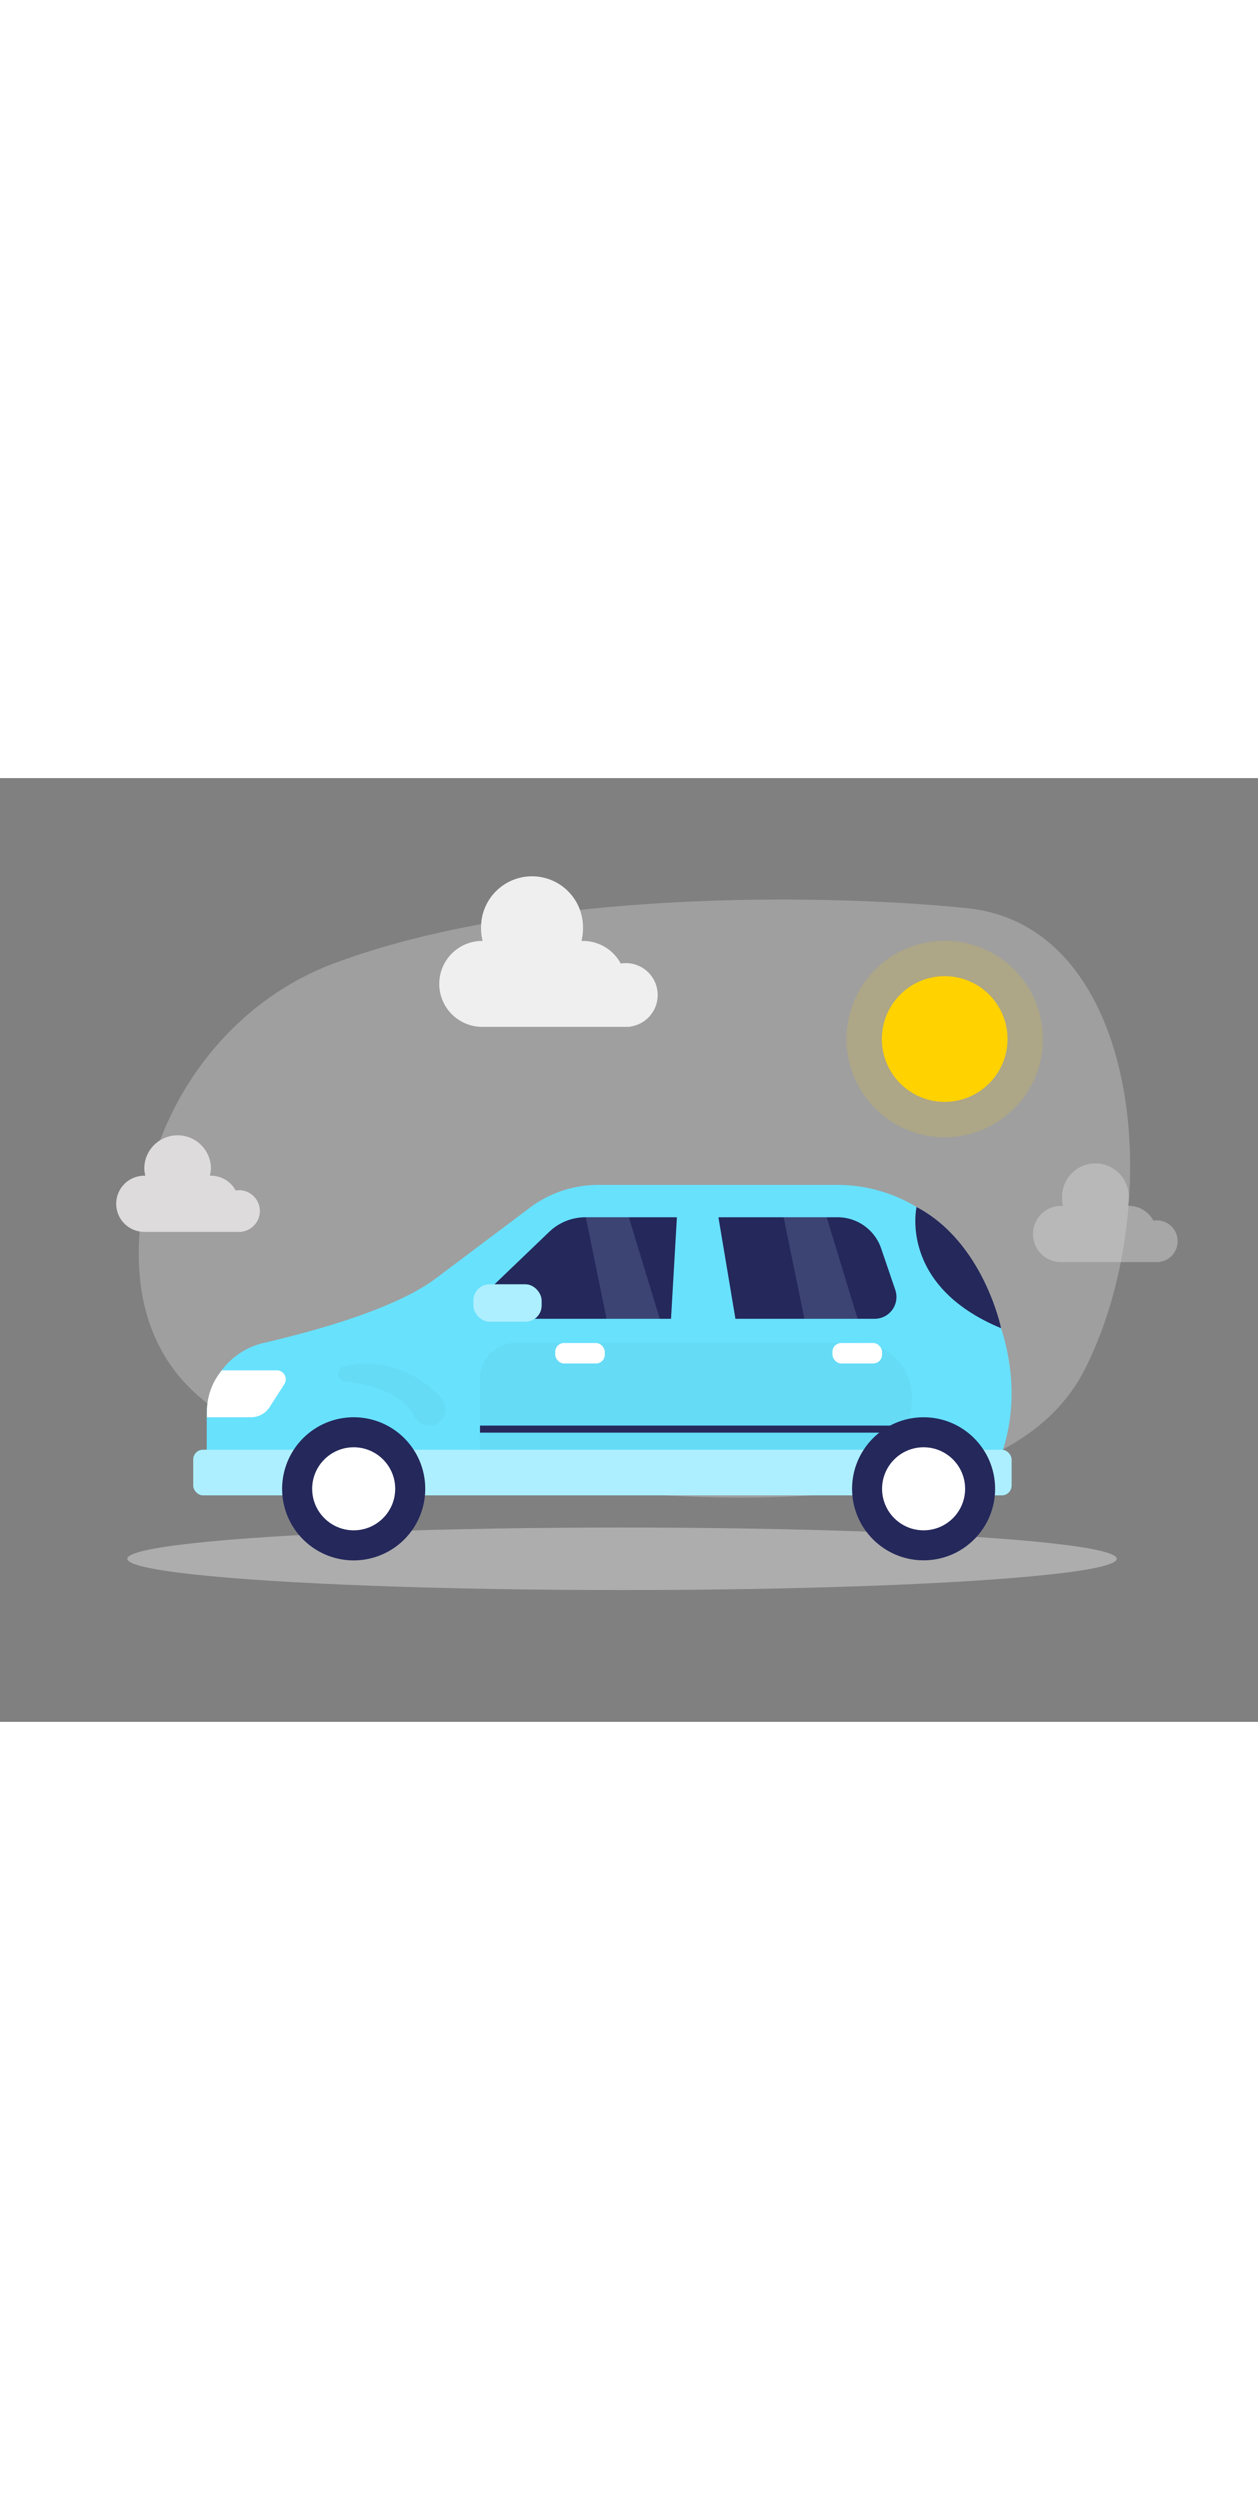 <svg id="Layer_1" data-name="Layer 1" xmlns="http://www.w3.org/2000/svg" viewBox="0 0 400 300" data-imageid="car-two-color" imageName="Car" class="illustrations_image" style="width: 151px;"><rect x="0" y="0" width="400" height="300" fill="#808080" stroke="none"/><path d="M106.22,58.88C73.75,71,49.67,101.81,44.92,139.05c-4,31.39,5.56,66.07,61.84,75.95C216.27,234.22,318.83,239.7,345,187.83S363.14,47.11,307.57,41.36C263.39,36.79,169.62,35.17,106.22,58.88Z" fill="#e6e6e6" opacity="0.3"/><path d="M374.45,147.21a6.62,6.62,0,0,0-6.63-6.62,6.23,6.23,0,0,0-1.06.09,8.92,8.92,0,0,0-7.86-4.7l-.33,0a10.4,10.4,0,0,0,.33-2.57,10.6,10.6,0,1,0-21.19,0A10.9,10.9,0,0,0,338,136l-.32,0a8.93,8.93,0,1,0,0,17.85h31v-.06A6.62,6.62,0,0,0,374.45,147.21Z" fill="#dddbdb" opacity="0.43"/><ellipse cx="197.78" cy="248.17" rx="157.31" ry="9.94" fill="#e6e6e6" opacity="0.45"/><path d="M138.63,159l29.83-22.42a36.21,36.21,0,0,1,21.75-7.26h76a48.53,48.53,0,0,1,40.62,21.86c12.28,18.75,23.27,47.35,5.54,76.81H65.73V202.42a23.48,23.48,0,0,1,18.19-22.89C101,175.57,125.91,168.56,138.63,159Z" fill="#68e1fd" class="target-color"/><path d="M152.62,213.51V190.86h0a11.28,11.28,0,0,1,11.28-11.28H272.84a16.92,16.92,0,0,1,17,15.54,22,22,0,0,1-2.73,12.95l-12.46,5.44Z" opacity="0.03"/><rect x="61.44" y="213.51" width="260.21" height="14.49" rx="3.1" fill="#68e1fd" class="target-color"/><rect x="61.44" y="213.51" width="260.21" height="14.49" rx="3.1" fill="#fff" opacity="0.46"/><circle cx="293.67" cy="225.92" r="22.74" fill="#24285b"/><circle cx="293.67" cy="225.92" r="13.2" fill="#fff"/><path d="M135.21,225.92a22.75,22.75,0,1,1-22.75-22.74A22.72,22.72,0,0,1,135.21,225.92Z" fill="#24285b"/><circle cx="112.46" cy="225.92" r="13.2" fill="#fff"/><path d="M174.64,144.23l-22,21.09a3.81,3.81,0,0,0,2.63,6.56H278.1a6.94,6.94,0,0,0,6.57-9.18l-4.49-13.18a14.64,14.64,0,0,0-13.86-9.92H186.16A16.66,16.66,0,0,0,174.64,144.23Z" fill="#24285b"/><path d="M291.43,136.35s-5.76,25,26.88,38.52C318.31,174.87,312.78,147.59,291.43,136.35Z" fill="#24285b"/><path d="M109.66,191.8a2.43,2.43,0,0,1-.36-4.78,28.59,28.59,0,0,1,17.14.83,34.59,34.59,0,0,1,14,9.29,5.23,5.23,0,0,1-3,8.61h0a5.26,5.26,0,0,1-5.59-2.67C129.83,199.21,124.34,193.28,109.66,191.8Z" opacity="0.03"/><polygon points="215.42 136.35 212.97 178.67 234.98 178.67 227.89 136.35 215.42 136.35" fill="#68e1fd" class="target-color"/><rect x="152.62" y="205.83" width="133.04" height="2.24" fill="#24285b"/><rect x="176.54" y="179.58" width="15.77" height="6.5" rx="2.8" fill="#fff"/><rect x="264.69" y="179.58" width="15.77" height="6.5" rx="2.8" fill="#fff"/><polygon points="249.16 139.6 255.77 171.88 272.7 171.88 262.86 139.6 249.16 139.6" fill="#bed9f4" opacity="0.16"/><polygon points="186.26 139.6 192.86 171.88 209.79 171.88 199.95 139.6 186.26 139.6" fill="#bed9f4" opacity="0.16"/><rect x="150.52" y="160.92" width="21.69" height="11.87" rx="5.12" fill="#68e1fd" class="target-color"/><rect x="150.52" y="160.92" width="21.69" height="11.87" rx="5.12" fill="#fff" opacity="0.46"/><path d="M70.48,188.26H88a2.85,2.85,0,0,1,2.41,4.39l-4.67,7.28a7.05,7.05,0,0,1-5.94,3.25h-14v-1.85a20.34,20.34,0,0,1,4.75-13.07Z" fill="#fff"/><circle cx="300.38" cy="82.94" r="19.98" fill="#ffd200"/><circle cx="300.38" cy="82.94" r="31.23" fill="#ffd200" opacity="0.15"/><path d="M209.12,68.94A10.14,10.14,0,0,0,199,58.81a10.86,10.86,0,0,0-1.63.14,13.64,13.64,0,0,0-12-7.19l-.49,0a16.4,16.4,0,0,0,.49-3.93,16.21,16.21,0,1,0-32.41,0,15.91,15.91,0,0,0,.5,3.93c-.17,0-.33,0-.5,0a13.66,13.66,0,0,0,0,27.31h47.39V79A10.14,10.14,0,0,0,209.12,68.94Z" fill="#efefef"/><path d="M82.63,137.65A6.63,6.63,0,0,0,76,131a7.47,7.47,0,0,0-1.07.09,8.93,8.93,0,0,0-7.86-4.7l-.33,0a10.34,10.34,0,0,0,.33-2.57,10.6,10.6,0,0,0-21.19,0,10.83,10.83,0,0,0,.32,2.57l-.32,0a8.93,8.93,0,0,0,0,17.86h31v-.06A6.64,6.64,0,0,0,82.63,137.65Z" fill="#dddbdb"/></svg>